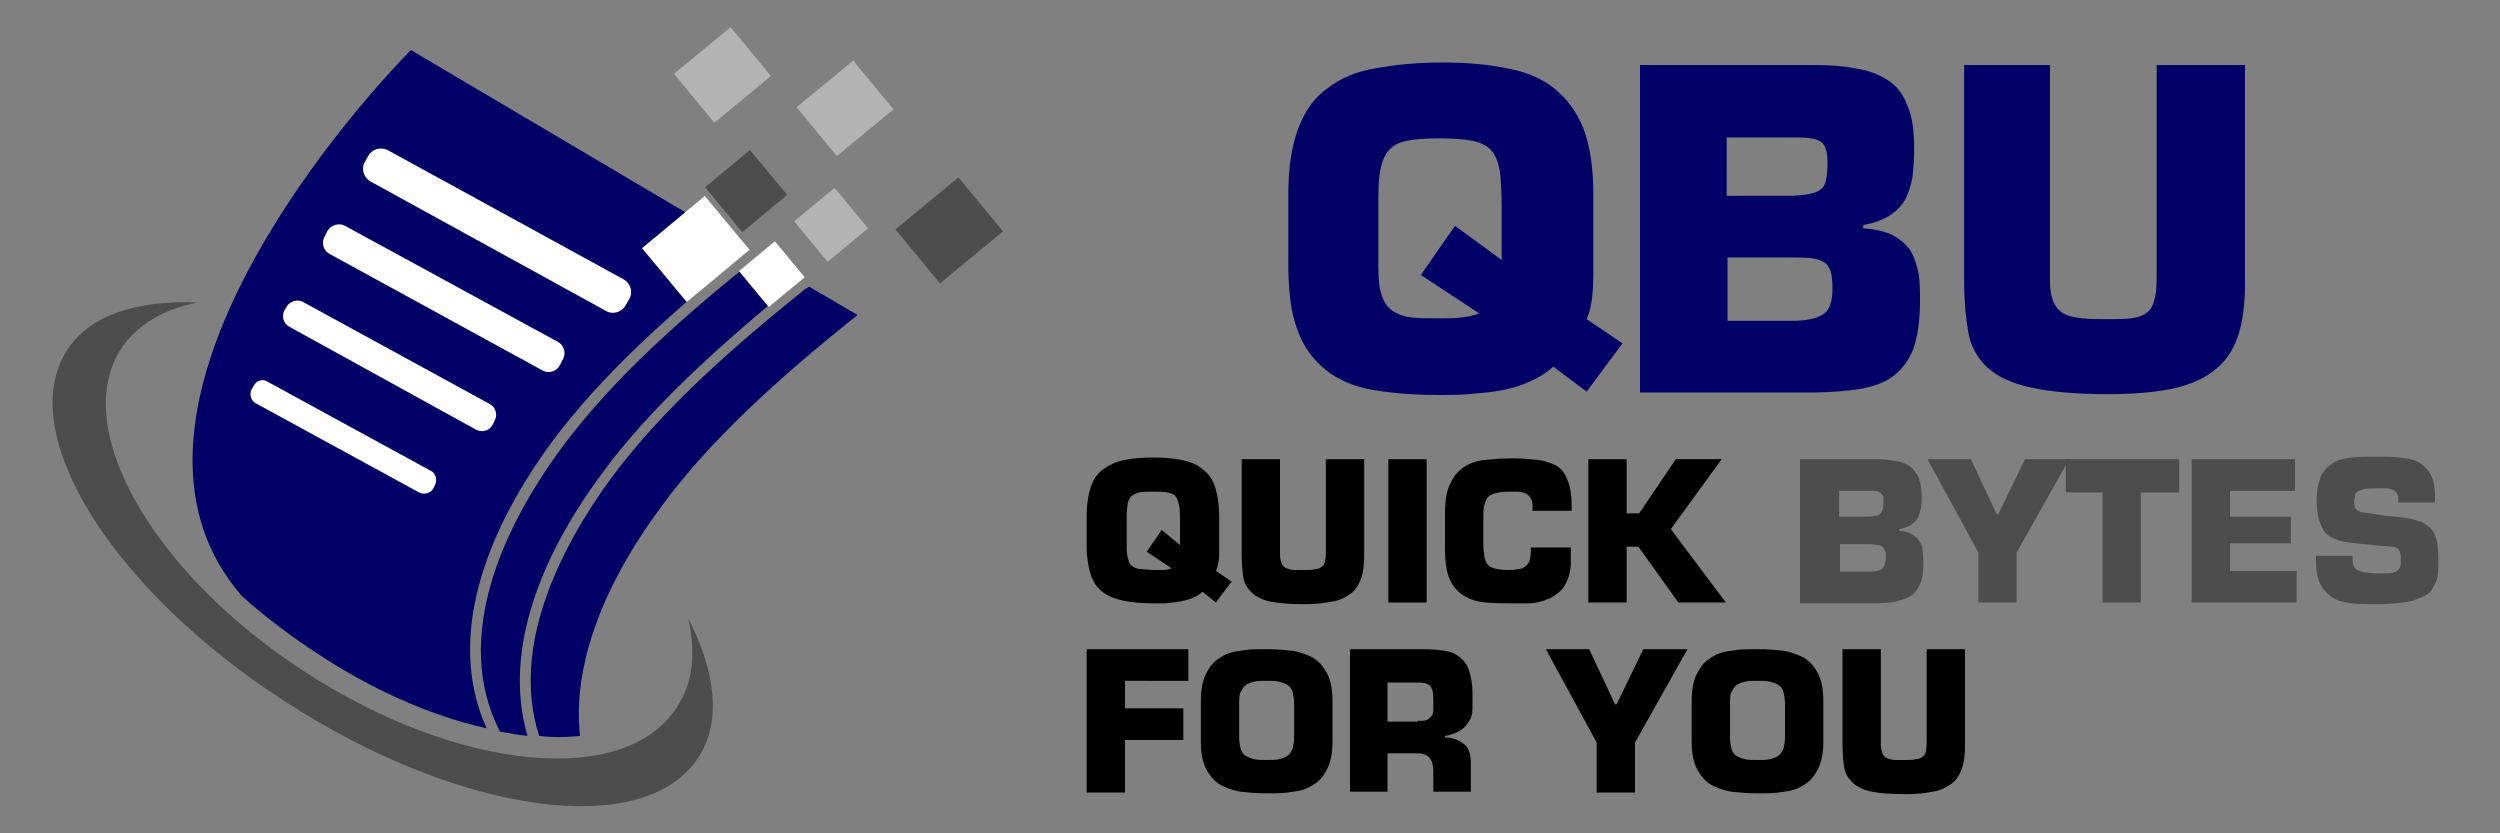 <?xml version="1.0" encoding="UTF-8"?> <svg xmlns="http://www.w3.org/2000/svg" xmlns:xlink="http://www.w3.org/1999/xlink" version="1.1" id="Layer_1" x="0px" y="0px" viewBox="0 0 300 100" style="enable-background:new 0 0 300 100;" xml:space="preserve"><rect x="0" y="0" width="300" height="100" fill="#808080" stroke="none"/> <style type="text/css"> .st0{fill-rule:evenodd;clip-rule:evenodd;fill:#000066;} .st1{fill-rule:evenodd;clip-rule:evenodd;fill:#FFFFFF;} .st2{fill-rule:evenodd;clip-rule:evenodd;fill:#4D4D4D;} .st3{fill-rule:evenodd;clip-rule:evenodd;fill:#B3B3B3;} .st4{fill:#4D4D4D;} .st5{fill:#000066;} </style> <path class="st0" d="M73.7,99.1C73.7,99.1,73.7,99.1,73.7,99.1L73.7,99.1L73.7,99.1z M97.1,34.4l5.8,3.4C93,45.7,85.1,53,79.5,60.6 c-7.3,9.8-10.8,19.4-9.9,27.7c-1.7,0.2-3.4,0.2-4.9,0C61.3,77.8,67,66,73.4,57.3c6.3-8.5,15-16,23.2-22.6L97.1,34.4z"></path> <path class="st0" d="M90.9,30.8l4.9,2.9C86,41.7,78,49,72.4,56.6C63.9,68,60.6,79.1,63.3,88.3c-1.1-0.1-2.2-0.3-3.3-0.5 c-5.8-11.3,0.4-24.6,7.5-34.2c6.3-8.5,15-16,23.2-22.6L90.9,30.8z"></path> <path class="st0" d="M49.3,6c13.5,8,27.1,16,40.6,24C80,37.9,72.1,45.2,66.4,52.8C57,65.5,54,77.7,58.4,87.4 c-7.2-1.6-14.3-5-20.2-8.9c-3.1-2-6.3-4.4-9.2-7C11.6,51.4,37.1,18.6,49.3,6"></path> <path class="st1" d="M46.5,18l28.3,15.5c0.9,0.5,1.2,1.6,0.7,2.4l-0.4,0.7c-0.5,0.9-1.6,1.2-2.4,0.7L44.5,21.8 c-0.9-0.5-1.2-1.6-0.7-2.4l0.4-0.7C44.6,17.9,45.7,17.6,46.5,18"></path> <path class="st1" d="M41.4,27.1L66.9,41c0.8,0.4,1.1,1.4,0.6,2.2l-0.3,0.6c-0.4,0.8-1.4,1.1-2.2,0.6L39.6,30.5 c-0.8-0.4-1.1-1.4-0.6-2.2l0.3-0.6C39.7,27,40.7,26.7,41.4,27.1"></path> <path class="st1" d="M36.3,36.2l22.5,12.3c0.7,0.4,0.9,1.2,0.6,1.9L59.1,51c-0.4,0.7-1.2,0.9-1.9,0.6L34.7,39.2 c-0.7-0.4-0.9-1.2-0.6-1.9l0.3-0.5C34.8,36.1,35.7,35.9,36.3,36.2"></path> <path class="st1" d="M32.1,45.8l19.6,10.7c0.6,0.3,0.8,1.1,0.5,1.7L52,58.6c-0.3,0.6-1.1,0.8-1.7,0.5L30.7,48.4 c-0.6-0.3-0.8-1.1-0.5-1.7l0.3-0.5C30.8,45.7,31.5,45.4,32.1,45.8"></path> <rect x="78.6" y="25.7" transform="matrix(0.769 -0.639 0.639 0.769 0.175 60.246)" class="st1" width="9.8" height="8.4"></rect> <rect x="109" y="23.5" transform="matrix(0.772 -0.636 0.636 0.772 8.359 78.704)" class="st2" width="9.8" height="8.4"></rect> <rect x="97" y="9.2" transform="matrix(0.772 -0.636 0.636 0.772 14.856 67.453)" class="st3" width="8.8" height="7.6"></rect> <rect x="82.3" y="5.2" transform="matrix(0.772 -0.636 0.636 0.772 14.04 57.183)" class="st3" width="8.8" height="7.6"></rect> <rect x="86" y="19.4" transform="matrix(0.77 -0.638 0.638 0.77 6.008 62.4)" class="st2" width="7" height="7"></rect> <rect x="96.6" y="23.8" transform="matrix(0.77 -0.638 0.638 0.77 5.729 69.866)" class="st3" width="6.3" height="6.3"></rect> <rect x="89.8" y="30.1" transform="matrix(0.77 -0.638 0.638 0.77 0.325 66.646)" class="st1" width="5.6" height="5.6"></rect> <path class="st2" d="M82.6,74.2c3.3,6.5,4,12.4,1.2,16.7c-6.4,9.9-28.5,6.9-49.4-6.6C13.5,70.9,1.7,52,8,42.1 c2.7-4.3,8.4-6.1,15.7-5.8c-4.1,0.8-7.3,2.7-9.2,5.6c-6.1,9.5,3.8,26.9,22.2,38.8c18.4,11.9,38.3,13.8,44.5,4.2 C83.2,82,83.5,78.3,82.6,74.2"></path> <g> <path d="M144.3,71c-0.4,0.4-0.8,0.6-1.3,0.8c-0.5,0.2-1,0.3-1.5,0.4c-0.5,0.1-1,0.1-1.6,0.2c-0.5,0-1,0-1.5,0 c-1.3,0-2.5-0.1-3.5-0.3c-1-0.2-1.8-0.5-2.5-1c-0.7-0.5-1.2-1.2-1.5-2.1s-0.5-2.1-0.5-3.5v-3.6c0-1.4,0.2-2.6,0.5-3.5 c0.3-0.9,0.8-1.6,1.5-2.1c0.7-0.5,1.5-0.9,2.5-1.1c1-0.2,2.1-0.3,3.5-0.3c1.3,0,2.4,0.1,3.4,0.3s1.8,0.5,2.5,1.1 c0.7,0.5,1.2,1.2,1.5,2.1c0.3,0.9,0.5,2.1,0.5,3.5v4.3c0,0.5,0,1-0.1,1.3c-0.1,0.4-0.1,0.7-0.3,1l1.9,1.3l-1.9,2.5L144.3,71z M141.6,65.4v-2.8c0-0.8,0-1.4-0.1-1.9s-0.2-0.8-0.4-1.1c-0.2-0.3-0.6-0.4-1-0.5c-0.4-0.1-1-0.1-1.7-0.1c-0.7,0-1.3,0-1.7,0.1 c-0.4,0.1-0.8,0.3-1,0.5c-0.2,0.3-0.4,0.6-0.4,1.1c-0.1,0.5-0.1,1.1-0.1,1.9v3.1c0,0.7,0.1,1.2,0.2,1.5c0.1,0.4,0.3,0.7,0.6,0.8 c0.3,0.2,0.6,0.3,1,0.3c0.4,0,0.9,0.1,1.5,0.1c0.4,0,0.7,0,1.1,0c0.3,0,0.7-0.1,1-0.2l-3-2l1.8-2.6L141.6,65.4z"></path> <path d="M163.7,55.1v11.5c0,1.1-0.1,2.1-0.4,2.9s-0.7,1.4-1.3,1.8c-0.6,0.4-1.3,0.8-2.2,0.9c-0.9,0.2-2,0.3-3.2,0.3 c-1.7,0-3.1-0.1-4.1-0.3c-1-0.2-1.8-0.6-2.3-1.1s-0.9-1.1-1-1.8c-0.1-0.7-0.2-1.6-0.2-2.7V55.1h4.6v11.4c0,0.5,0.1,0.9,0.2,1.1 c0.1,0.3,0.3,0.5,0.6,0.6c0.3,0.1,0.6,0.2,0.9,0.2c0.4,0,0.8,0,1.3,0s0.9,0,1.2-0.1c0.3,0,0.6-0.1,0.8-0.3c0.2-0.1,0.4-0.4,0.4-0.7 c0.1-0.3,0.1-0.7,0.1-1.2V55.1H163.7z"></path> <path d="M171.2,72.3h-4.6V55.1h4.6V72.3z"></path> <path d="M188.5,65.8v0.5c0,0.5,0,0.9,0,1.4c0,0.4-0.1,0.9-0.2,1.3c-0.1,0.4-0.3,0.8-0.5,1.2c-0.2,0.4-0.5,0.7-0.9,1 c-0.4,0.3-0.8,0.6-1.2,0.7c-0.4,0.2-0.9,0.3-1.3,0.4c-0.5,0.1-0.9,0.1-1.4,0.1c-0.5,0-1,0-1.5,0c-1.2,0-2.3,0-3.2-0.1 c-1-0.1-1.8-0.3-2.6-0.8c-0.7-0.4-1.3-1.1-1.7-1.9c-0.4-0.9-0.6-2.1-0.6-3.7v-4.4c0-1.4,0.2-2.6,0.6-3.4c0.4-0.9,0.9-1.5,1.6-2 c0.7-0.5,1.6-0.8,2.5-0.9c1-0.1,2.1-0.2,3.4-0.2c1.2,0,2.2,0.1,3.1,0.2c0.9,0.1,1.6,0.4,2.2,0.7c0.6,0.4,1,0.9,1.3,1.7 c0.3,0.7,0.5,1.8,0.5,3v0.7h-4.7v-0.7c0-0.4-0.1-0.7-0.3-0.9c-0.1-0.2-0.3-0.4-0.6-0.5c-0.2-0.1-0.5-0.2-0.9-0.2 c-0.3,0-0.7,0-1.1,0c-0.7,0-1.2,0.1-1.6,0.2c-0.4,0.1-0.7,0.3-0.9,0.5c-0.2,0.3-0.3,0.6-0.4,1c-0.1,0.4-0.1,0.9-0.1,1.5v2.7 c0,0.6,0,1.2,0.1,1.6c0,0.5,0.2,0.8,0.3,1.1c0.2,0.3,0.5,0.5,0.9,0.6c0.4,0.1,0.9,0.2,1.6,0.2c0.5,0,0.9,0,1.2-0.1 c0.4,0,0.6-0.1,0.9-0.3c0.2-0.1,0.4-0.4,0.5-0.6c0.1-0.3,0.2-0.7,0.2-1.2v-0.5H188.5z"></path> <path d="M195.3,61.6h1.4l4.4-6.5h5.5l-6.1,8.4l6.6,8.8h-5.7l-4.8-6.7h-1.4v6.7h-4.6V55.1h4.6V61.6z"></path> <path class="st4" d="M216.1,55.1h9c0.9,0,1.6,0.1,2.3,0.2c0.7,0.1,1.2,0.3,1.7,0.6c0.5,0.3,0.8,0.8,1.1,1.3 c0.2,0.6,0.4,1.3,0.4,2.3c0,0.5,0,1-0.1,1.5c-0.1,0.4-0.2,0.8-0.4,1.2c-0.2,0.3-0.5,0.6-0.8,0.8c-0.4,0.2-0.8,0.4-1.4,0.5v0.2 c0.6,0,1.2,0.2,1.5,0.4c0.4,0.2,0.7,0.5,0.9,0.8c0.2,0.3,0.4,0.7,0.4,1.2c0.1,0.5,0.1,1,0.1,1.5c0,1.1-0.1,1.9-0.4,2.5 s-0.6,1.1-1.1,1.4c-0.5,0.3-1.1,0.5-1.8,0.7c-0.7,0.1-1.5,0.2-2.4,0.2h-9.1V55.1z M220.7,62h3.3c0.4,0,0.7,0,1-0.1 c0.3,0,0.5-0.1,0.6-0.2c0.1-0.1,0.2-0.3,0.3-0.5c0.1-0.2,0.1-0.5,0.1-0.8c0-0.3,0-0.5,0-0.7c0-0.2-0.1-0.3-0.2-0.4 c-0.1-0.1-0.2-0.2-0.4-0.3c-0.2-0.1-0.4-0.1-0.8-0.1h-3.9V62z M220.7,68.6h3.5c0.7,0,1.3-0.1,1.6-0.3c0.3-0.2,0.5-0.7,0.5-1.4 c0-0.4,0-0.6-0.1-0.8c-0.1-0.2-0.2-0.4-0.3-0.5c-0.2-0.1-0.4-0.2-0.6-0.2c-0.3,0-0.6-0.1-0.9-0.1h-3.6V68.6z"></path> <path class="st4" d="M242,66.3v6h-4.6v-6l-6.1-11.2h5.2l3.1,6.6h0.2l3.2-6.6h5.3L242,66.3z"></path> <path class="st4" d="M256.9,72.3h-4.6V59.1h-4.4v-4h13.6v4h-4.6V72.3z"></path> <path class="st4" d="M267.6,62h7.3v3.2h-7.3v3.3h8v3.8H263V55.1h12.4v3.8h-7.8V62z"></path> <path class="st4" d="M286.3,61.9c1.3,0.1,2.3,0.2,3.1,0.4c0.8,0.2,1.5,0.4,1.9,0.8c0.5,0.3,0.8,0.8,1,1.4c0.2,0.6,0.3,1.4,0.3,2.4 c0,0.5,0,0.9,0,1.4c0,0.5-0.1,0.9-0.2,1.3c-0.1,0.4-0.4,0.8-0.6,1.2c-0.3,0.4-0.7,0.7-1.3,0.9c-0.6,0.3-1.3,0.5-2.1,0.6 c-0.9,0.1-1.9,0.2-3.2,0.2c-1.1,0-2.1,0-3-0.1c-0.9-0.1-1.7-0.3-2.3-0.7c-0.6-0.4-1.1-0.9-1.5-1.7c-0.4-0.8-0.5-1.9-0.5-3.3h4.4 c0,0.4,0,0.8,0.1,1.1c0.1,0.3,0.2,0.5,0.5,0.6c0.2,0.1,0.5,0.2,0.9,0.3c0.4,0,0.8,0.1,1.4,0.1c0.5,0,1,0,1.4,0 c0.4,0,0.7-0.1,0.9-0.2c0.2-0.1,0.4-0.3,0.5-0.5c0.1-0.2,0.1-0.5,0.1-0.9c0-0.4,0-0.7-0.1-0.9c0-0.2-0.2-0.4-0.3-0.5 c-0.2-0.1-0.4-0.2-0.7-0.2c-0.3,0-0.7-0.1-1.3-0.1l-1-0.1c-1.1-0.1-2-0.2-2.8-0.3c-0.8-0.1-1.5-0.3-2.1-0.6c-0.6-0.3-1-0.8-1.3-1.5 s-0.5-1.6-0.5-2.9c0-1.2,0.2-2.2,0.5-2.9c0.3-0.7,0.8-1.2,1.4-1.6c0.6-0.4,1.4-0.6,2.3-0.7s1.9-0.1,3-0.1c0.9,0,1.8,0,2.7,0.1 c0.8,0.1,1.6,0.2,2.2,0.5c0.6,0.3,1.1,0.8,1.5,1.4c0.4,0.6,0.6,1.6,0.6,2.8v0.7h-4.4c0-0.4,0-0.8-0.1-1c-0.1-0.2-0.3-0.4-0.5-0.5 c-0.2-0.1-0.5-0.2-0.8-0.2c-0.3,0-0.7,0-1.2,0c-0.6,0-1.1,0-1.5,0.1c-0.4,0.1-0.6,0.2-0.8,0.3c-0.2,0.1-0.3,0.3-0.3,0.5 c0,0.2-0.1,0.4-0.1,0.6c0,0.4,0,0.6,0.1,0.8c0.1,0.2,0.2,0.3,0.4,0.4c0.2,0.1,0.4,0.2,0.6,0.2c0.2,0,0.5,0.1,0.8,0.1L286.3,61.9z"></path> <path d="M135,85h7v3.8h-7v6.3h-4.6V77.9h12.2v3.8H135V85z"></path> <path d="M148.8,95c-1-0.2-1.8-0.5-2.5-0.9c-0.7-0.5-1.2-1.1-1.6-1.9c-0.4-0.8-0.6-1.9-0.6-3.2v-4.9c0-1.3,0.2-2.4,0.6-3.2 c0.4-0.8,0.9-1.5,1.6-1.9c0.7-0.5,1.5-0.8,2.5-0.9c1-0.2,2-0.2,3.2-0.2c1.2,0,2.2,0.1,3.2,0.2c1,0.2,1.8,0.5,2.5,0.9 c0.7,0.5,1.2,1.1,1.6,1.9c0.4,0.8,0.6,1.9,0.6,3.2v4.9c0,1.3-0.2,2.4-0.6,3.2c-0.4,0.8-0.9,1.5-1.6,1.9c-0.7,0.5-1.5,0.8-2.5,0.9 c-1,0.2-2,0.2-3.2,0.2C150.8,95.2,149.7,95.1,148.8,95z M153.5,91.1c0.4-0.1,0.7-0.2,1-0.4c0.3-0.2,0.4-0.5,0.6-0.8 c0.1-0.4,0.2-0.9,0.2-1.5v-3.9c0-0.6-0.1-1.1-0.2-1.5c-0.1-0.4-0.3-0.6-0.6-0.8c-0.3-0.2-0.6-0.3-1-0.4c-0.4-0.1-0.9-0.1-1.5-0.1 c-0.6,0-1.1,0-1.5,0.1c-0.4,0.1-0.7,0.2-1,0.4c-0.3,0.2-0.4,0.5-0.6,0.8s-0.2,0.9-0.2,1.5v3.9c0,0.6,0.1,1.2,0.2,1.5 s0.3,0.7,0.6,0.8c0.3,0.2,0.6,0.3,1,0.4c0.4,0.1,0.9,0.1,1.5,0.1C152.6,91.2,153.1,91.2,153.5,91.1z"></path> <path d="M162,77.9h8.8c1,0,1.9,0.1,2.6,0.2c0.7,0.1,1.4,0.4,1.8,0.8c0.5,0.4,0.9,0.9,1.1,1.6c0.2,0.7,0.4,1.5,0.4,2.6 c0,0.7,0,1.4,0,1.9c0,0.6-0.1,1.1-0.4,1.5c-0.2,0.4-0.5,0.8-1,1.1c-0.4,0.3-1.1,0.6-1.9,0.7v0.2c0.9,0,1.7,0.3,2.3,0.8 c0.6,0.5,0.8,1.3,0.8,2.2v3.5H172v-2.4c0-0.6-0.1-1.2-0.4-1.6s-0.8-0.6-1.5-0.6h-3.6v4.6H162V77.9z M170.1,86.5 c0.5,0,0.9,0,1.1-0.1c0.3-0.1,0.4-0.3,0.6-0.5s0.2-0.5,0.2-0.8c0-0.3,0-0.7,0-1.2c0-0.8-0.1-1.3-0.4-1.6c-0.3-0.3-0.8-0.4-1.5-0.4 h-3.6v4.7H170.1z"></path> <path d="M196.2,89.1v6h-4.6v-6l-6.1-11.2h5.2l3.1,6.6h0.2l3.2-6.6h5.3L196.2,89.1z"></path> <path d="M207.7,95c-1-0.2-1.8-0.5-2.5-0.9c-0.7-0.5-1.2-1.1-1.6-1.9c-0.4-0.8-0.6-1.9-0.6-3.2v-4.9c0-1.3,0.2-2.4,0.6-3.2 c0.4-0.8,0.9-1.5,1.6-1.9c0.7-0.5,1.5-0.8,2.5-0.9c1-0.2,2-0.2,3.2-0.2c1.2,0,2.2,0.1,3.2,0.2c1,0.2,1.8,0.5,2.5,0.9 c0.7,0.5,1.2,1.1,1.6,1.9c0.4,0.8,0.6,1.9,0.6,3.2v4.9c0,1.3-0.2,2.4-0.6,3.2c-0.4,0.8-0.9,1.5-1.6,1.9c-0.7,0.5-1.5,0.8-2.5,0.9 c-1,0.2-2,0.2-3.2,0.2C209.7,95.2,208.6,95.1,207.7,95z M212.4,91.1c0.4-0.1,0.7-0.2,1-0.4c0.3-0.2,0.4-0.5,0.6-0.8 c0.1-0.4,0.2-0.9,0.2-1.5v-3.9c0-0.6-0.1-1.1-0.2-1.5c-0.1-0.4-0.3-0.6-0.6-0.8c-0.3-0.2-0.6-0.3-1-0.4c-0.4-0.1-0.9-0.1-1.5-0.1 c-0.6,0-1.1,0-1.5,0.1c-0.4,0.1-0.7,0.2-1,0.4c-0.3,0.2-0.4,0.5-0.6,0.8s-0.2,0.9-0.2,1.5v3.9c0,0.6,0.1,1.2,0.2,1.5 s0.3,0.7,0.6,0.8c0.3,0.2,0.6,0.3,1,0.4c0.4,0.1,0.9,0.1,1.5,0.1C211.5,91.2,212,91.2,212.4,91.1z"></path> <path d="M235.8,77.9v11.5c0,1.1-0.1,2.1-0.4,2.9s-0.7,1.4-1.3,1.8s-1.3,0.8-2.2,0.9c-0.9,0.2-2,0.3-3.2,0.3c-1.7,0-3.1-0.1-4.1-0.3 s-1.8-0.6-2.3-1.1c-0.5-0.5-0.9-1.1-1-1.8c-0.1-0.7-0.2-1.6-0.2-2.7V77.9h4.6v11.4c0,0.5,0.1,0.9,0.2,1.1c0.1,0.3,0.3,0.5,0.6,0.6 c0.3,0.1,0.6,0.2,0.9,0.2c0.4,0,0.8,0,1.3,0c0.5,0,0.9,0,1.2-0.1c0.3,0,0.6-0.1,0.8-0.3c0.2-0.1,0.4-0.4,0.4-0.7 c0.1-0.3,0.1-0.7,0.1-1.2V77.9H235.8z"></path> </g> <g> <path class="st5" d="M186.4,44c-0.9,0.8-1.9,1.4-3.1,1.9c-1.1,0.5-2.3,0.8-3.5,1c-1.2,0.2-2.4,0.3-3.6,0.4 c-1.2,0.1-2.3,0.1-3.4,0.1c-3,0-5.7-0.2-8-0.6c-2.3-0.4-4.2-1.2-5.7-2.4c-1.5-1.2-2.7-2.8-3.4-4.8c-0.8-2.1-1.1-4.7-1.1-8v-8.3 c0-3.2,0.4-5.8,1.2-7.9c0.8-2.1,1.9-3.7,3.5-4.8c1.5-1.2,3.4-2,5.7-2.4c2.3-0.4,4.9-0.7,7.9-0.7c3,0,5.6,0.2,7.9,0.7 c2.3,0.4,4.2,1.2,5.7,2.4c1.5,1.2,2.7,2.8,3.5,4.8c0.8,2.1,1.2,4.7,1.2,7.9v9.8c0,1.2-0.1,2.2-0.2,3c-0.1,0.8-0.3,1.5-0.6,2.2 l4.3,2.9l-4.3,5.8L186.4,44z M180.2,31.2v-6.4c0-1.7-0.1-3.2-0.2-4.2c-0.2-1.1-0.5-1.9-1-2.5c-0.5-0.6-1.3-1-2.3-1.2 c-1-0.2-2.3-0.3-4-0.3c-1.6,0-3,0.1-3.9,0.3c-1,0.2-1.7,0.6-2.2,1.2c-0.5,0.6-0.8,1.4-1,2.5c-0.2,1.1-0.2,2.5-0.2,4.2v7.1 c0,1.5,0.1,2.7,0.4,3.5c0.3,0.9,0.7,1.5,1.3,1.9c0.6,0.4,1.4,0.7,2.3,0.8c0.9,0.1,2.1,0.1,3.4,0.1c0.9,0,1.7,0,2.5-0.1 c0.8-0.1,1.5-0.2,2.2-0.5l-7-4.6l4.1-5.9L180.2,31.2z"></path> <path class="st5" d="M196.8,7.8h20.6c2,0,3.7,0.1,5.2,0.4c1.5,0.2,2.8,0.7,3.9,1.4c1.1,0.7,1.9,1.7,2.4,3.1 c0.6,1.3,0.8,3.1,0.8,5.2c0,1.3-0.1,2.4-0.2,3.4c-0.2,1-0.5,1.9-0.9,2.7c-0.5,0.8-1.1,1.4-1.9,1.9c-0.8,0.5-1.9,0.9-3.1,1.1v0.4 c1.5,0.1,2.6,0.4,3.5,0.8c0.9,0.5,1.6,1.1,2.1,1.8c0.5,0.8,0.8,1.7,1,2.7s0.2,2.2,0.2,3.4c0,2.4-0.3,4.3-0.8,5.8 c-0.6,1.4-1.4,2.5-2.5,3.3c-1.1,0.8-2.4,1.2-4,1.5c-1.6,0.2-3.4,0.4-5.5,0.4h-20.8V7.8z M207.2,23.5h7.5c0.9,0,1.7-0.1,2.3-0.2 c0.6-0.1,1.1-0.3,1.4-0.5s0.6-0.6,0.7-1.1c0.1-0.5,0.2-1.1,0.2-1.9c0-0.6,0-1.1-0.1-1.5c-0.1-0.4-0.2-0.8-0.4-1 c-0.2-0.3-0.6-0.5-1-0.6c-0.4-0.1-1-0.2-1.8-0.2h-8.8V23.5z M207.2,38.5h7.9c1.7,0,2.9-0.3,3.7-0.8c0.8-0.5,1.1-1.6,1.1-3.2 c0-0.8-0.1-1.4-0.2-1.9c-0.2-0.5-0.4-0.9-0.8-1.1c-0.4-0.3-0.8-0.4-1.4-0.5s-1.3-0.1-2.1-0.1h-8.1V38.5z"></path> <path class="st5" d="M269.4,7.8v26.2c0,2.6-0.3,4.8-0.9,6.5c-0.6,1.7-1.6,3.1-3,4.1c-1.3,1-3.1,1.7-5.1,2.1 c-2.1,0.4-4.5,0.6-7.4,0.6c-3.9,0-7.1-0.3-9.3-0.8c-2.3-0.5-4-1.3-5.2-2.4c-1.2-1.1-2-2.5-2.3-4.2c-0.3-1.7-0.5-3.7-0.5-6.1V7.8 H246v26c0,1.1,0.2,2,0.5,2.6c0.3,0.6,0.8,1.1,1.3,1.3c0.6,0.3,1.3,0.4,2.1,0.5c0.9,0.1,1.8,0.1,3,0.1s2,0,2.8-0.1 c0.8-0.1,1.4-0.3,1.8-0.6c0.5-0.3,0.8-0.8,1-1.5c0.2-0.7,0.3-1.6,0.3-2.7V7.8H269.4z"></path> </g> </svg> 